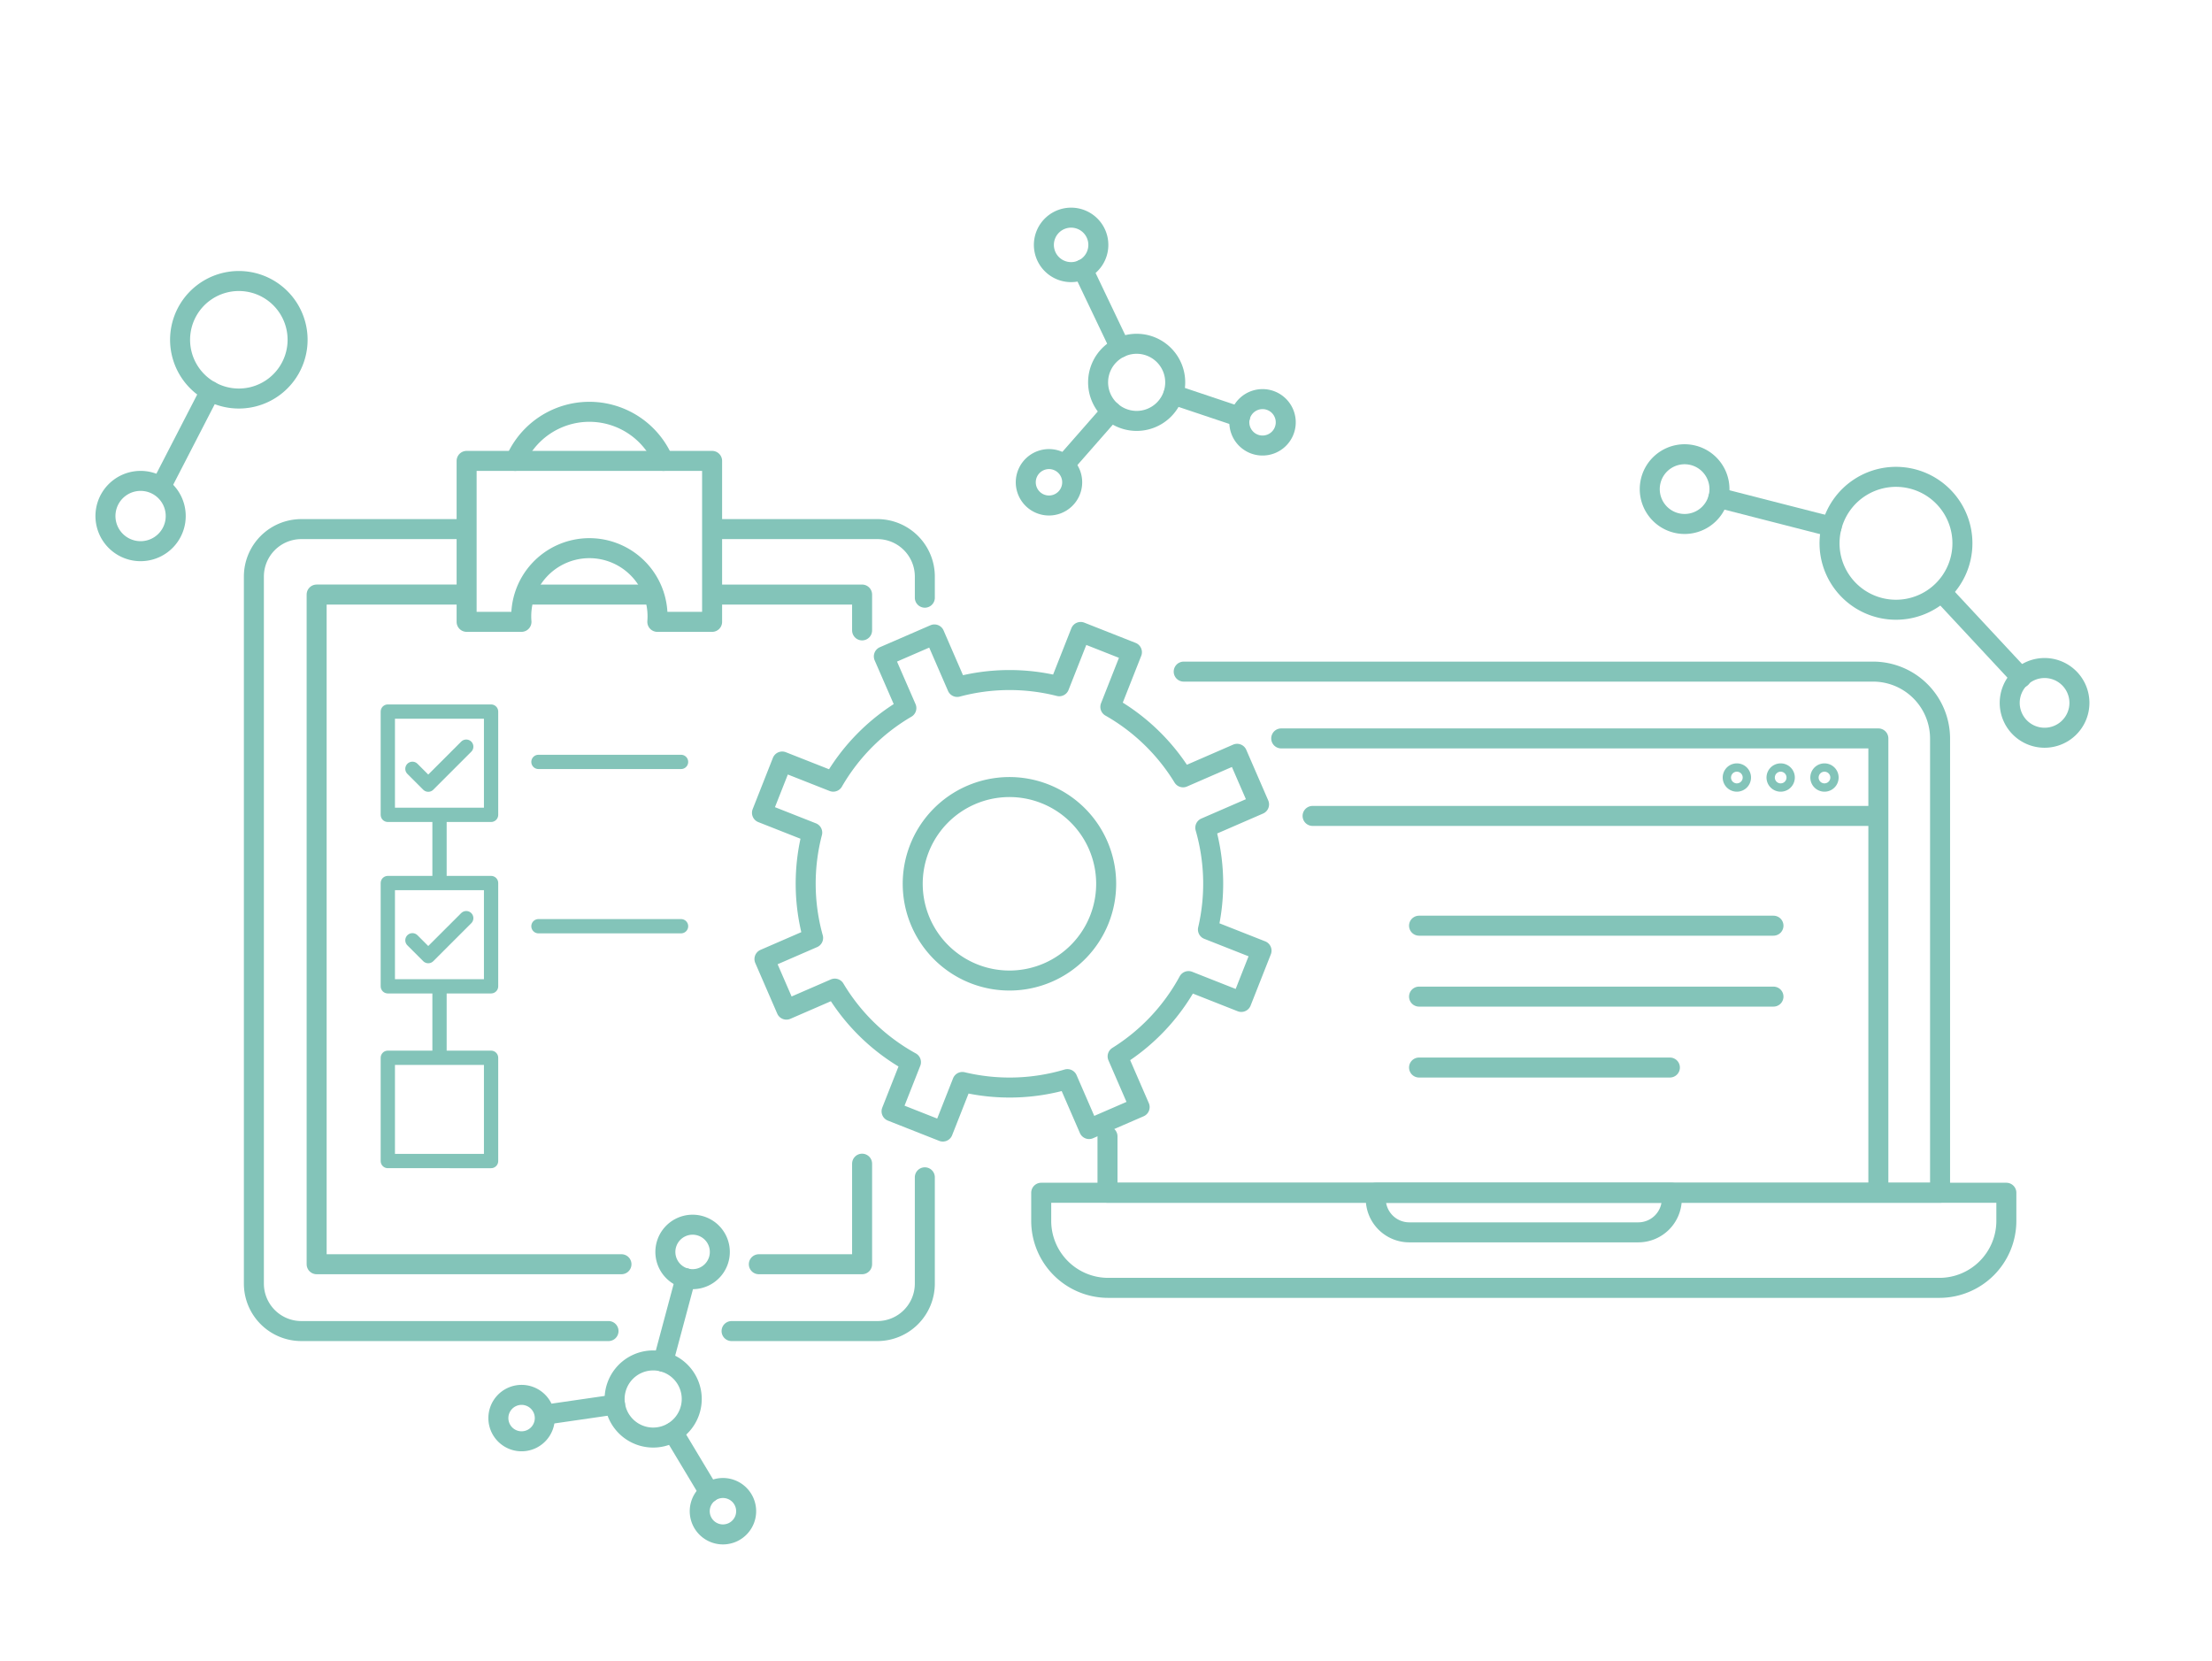 <svg id="icon" xmlns="http://www.w3.org/2000/svg" width="284.323" height="213.491" viewBox="0 0 284.323 213.491"><defs><clipPath id="clip-path"><path id="長方形_1680" data-name="長方形 1680" fill="none" d="M0 0h284.323v213.491H0z"/></clipPath></defs><g id="グループ_571" data-name="グループ 571" clip-path="url(#clip-path)" fill="none" stroke="#83c4b9" stroke-linecap="round" stroke-linejoin="round"><path id="パス_1921" data-name="パス 1921" d="M236.525 74.451A8.54 8.54 0 11248.332 77a8.541 8.541 0 01-11.807-2.549z" stroke-width="2.571"/><path id="パス_1922" data-name="パス 1922" d="M259.038 92.762a4.48 4.48 0 116.194 1.335 4.48 4.48 0 01-6.194-1.335z" stroke-width="2.571"/><path id="パス_1923" data-name="パス 1923" d="M212.77 65.289a4.48 4.48 0 116.194 1.335 4.48 4.48 0 01-6.194-1.335z" stroke-width="2.571"/><path id="線_352" data-name="線 352" stroke-width="2.571" d="M249.64 76.195l10.157 10.909"/><path id="線_353" data-name="線 353" stroke-width="2.571" d="M220.873 63.969l14.558 3.73"/><path id="パス_1924" data-name="パス 1924" d="M144.055 53.652a4.956 4.956 0 116.561-2.467 4.956 4.956 0 01-6.561 2.467z" stroke-width="2.571"/><path id="パス_1925" data-name="パス 1925" d="M136.235 34.662a3.5 3.5 0 114.628-1.739 3.5 3.5 0 01-4.628 1.739z" stroke-width="2.571"/><path id="パス_1926" data-name="パス 1926" d="M161.052 56.993A2.983 2.983 0 11165 55.507a2.984 2.984 0 01-3.95 1.486z" stroke-width="2.571"/><path id="パス_1927" data-name="パス 1927" d="M133.6 64.7a2.983 2.983 0 113.95-1.485 2.983 2.983 0 01-3.95 1.485z" stroke-width="2.571"/><path id="線_354" data-name="線 354" stroke-width="2.571" d="M150.827 50.72l8.555 2.867"/><path id="線_355" data-name="線 355" stroke-width="2.571" d="M136.887 59.643l5.947-6.781"/><path id="線_356" data-name="線 356" stroke-width="2.571" d="M139.179 34.624l4.791 10.04"/><path id="パス_1928" data-name="パス 1928" d="M79.47 181.9a4.956 4.956 0 116.591 2.385 4.956 4.956 0 01-6.591-2.385z" stroke-width="2.571"/><path id="パス_1929" data-name="パス 1929" d="M85.857 162.386a3.5 3.5 0 114.648 1.683 3.5 3.5 0 01-4.648-1.683z" stroke-width="2.571"/><path id="パス_1930" data-name="パス 1930" d="M90.224 195.484a2.983 2.983 0 113.969 1.435 2.983 2.983 0 01-3.969-1.435z" stroke-width="2.571"/><path id="パス_1931" data-name="パス 1931" d="M64.341 183.516a2.983 2.983 0 113.968 1.436 2.983 2.983 0 01-3.968-1.436z" stroke-width="2.571"/><path id="線_357" data-name="線 357" stroke-width="2.571" d="M86.524 184.074l4.643 7.736"/><path id="線_358" data-name="線 358" stroke-width="2.571" d="M70.128 181.804l8.926-1.294"/><path id="線_359" data-name="線 359" stroke-width="2.571" d="M88.12 164.269l-2.878 10.746"/><path id="パス_1932" data-name="パス 1932" d="M22.545 66.948a4.517 4.517 0 11-3.841-5.1h0a4.514 4.514 0 013.839 5.1z" stroke-width="2.571"/><path id="パス_1933" data-name="パス 1933" d="M38.178 44.721a7.552 7.552 0 11-6.424-8.532h0a7.553 7.553 0 016.424 8.532z" stroke-width="2.571"/><path id="線_360" data-name="線 360" stroke-width="2.571" d="M27.024 50.258L20.707 62.51"/><path id="パス_1934" data-name="パス 1934" d="M257.89 153.292v3.634a8.614 8.614 0 01-8.588 8.588h-106.88a8.613 8.613 0 01-8.588-8.588v-3.634z" stroke-width="2.571"/><path id="パス_1935" data-name="パス 1935" d="M214.886 153.292v.793a4.307 4.307 0 01-4.294 4.295h-29.461a4.308 4.308 0 01-4.294-4.295v-.793z" stroke-width="2.571"/><path id="パス_1936" data-name="パス 1936" d="M152.15 86.315h88.632a8.614 8.614 0 018.588 8.585v58.389H142.354v-7.243" stroke-width="2.571"/><path id="パス_1937" data-name="パス 1937" d="M164.683 94.9h76.755v57.2" stroke-width="2.571"/><path id="パス_1938" data-name="パス 1938" d="M78.216 171.066H38.733a6.1 6.1 0 01-6.1-6.1V74.1a6.1 6.1 0 016.1-6.1h20.544" stroke-width="2.571"/><path id="パス_1939" data-name="パス 1939" d="M118.874 151.307v13.66a6.1 6.1 0 01-6.1 6.1H94.035" stroke-width="2.571"/><path id="パス_1940" data-name="パス 1940" d="M92.118 68h20.657a6.1 6.1 0 016.1 6.1v2.714" stroke-width="2.571"/><path id="パス_1941" data-name="パス 1941" d="M59.978 59.234v20.684h7.049a8.76 8.76 0 1117.464-.018v.019h7.04V59.234z" stroke-width="2.571"/><path id="長方形_1677" data-name="長方形 1677" stroke-width="1.836" d="M49.849 91.451h13.272v13.272H49.849z"/><path id="パス_1942" data-name="パス 1942" d="M53.011 98.808l2.035 2.035 4.883-4.883" stroke-width="1.836"/><path id="長方形_1678" data-name="長方形 1678" stroke-width="1.836" d="M49.849 113.487h13.272v13.272H49.849z"/><path id="パス_1943" data-name="パス 1943" d="M53.011 120.843l2.035 2.035L59.929 118" stroke-width="1.836"/><path id="パス_1944" data-name="パス 1944" d="M79.882 162.477H40.7V76.411h18.84" stroke-width="2.571"/><path id="パス_1945" data-name="パス 1945" d="M110.811 149.555v12.923H97.538" stroke-width="2.571"/><path id="パス_1946" data-name="パス 1946" d="M91.855 76.412h18.956v4.606" stroke-width="2.571"/><path id="線_361" data-name="線 361" stroke-width="2.571" d="M68.542 76.412h15.45"/><path id="パス_1947" data-name="パス 1947" d="M85.28 59.234a10.346 10.346 0 00-19.052 0" stroke-width="2.571"/><path id="パス_1948" data-name="パス 1948" d="M123.7 139.054a26.046 26.046 0 0013.5-.366l2.786 6.416 6.5-2.821-2.829-6.516a26.033 26.033 0 009.109-9.679l6.787 2.678 2.6-6.589-6.888-2.717a26.035 26.035 0 00-.34-13.081l6.909-3-2.821-6.5-6.945 3.021a26.037 26.037 0 00-9.347-9.054l2.772-7.027-6.589-2.6-2.752 6.977a26.028 26.028 0 00-13.117.087l-2.929-6.746-6.5 2.821L116.5 91a26.042 26.042 0 00-9.4 9.458l-6.558-2.587-2.6 6.589 6.458 2.547a26.029 26.029 0 00.114 13.535l-6.253 2.715 2.821 6.5 6.22-2.7a26.037 26.037 0 009.789 9.449l-2.492 6.318 6.589 2.6zm-5.515-30.033a12.433 12.433 0 117 16.128 12.433 12.433 0 01-6.999-16.128z" stroke-width="2.571"/><path id="線_362" data-name="線 362" stroke-width="2.571" d="M182.399 118.968h45.557"/><path id="線_363" data-name="線 363" stroke-width="2.571" d="M168.714 104.861h71.78"/><path id="線_364" data-name="線 364" stroke-width="2.571" d="M182.399 128.083h45.557"/><path id="線_365" data-name="線 365" stroke-width="2.571" d="M182.399 137.198h32.244"/><path id="パス_1949" data-name="パス 1949" d="M235.046 99.927a.534.534 0 11-.534-.534.534.534 0 01.534.534z" stroke-width="2.571"/><path id="パス_1950" data-name="パス 1950" d="M229.415 99.927a.534.534 0 11-.534-.534.534.534 0 01.534.534z" stroke-width="2.571"/><path id="パス_1951" data-name="パス 1951" d="M223.784 99.927a.534.534 0 11-.534-.534.534.534 0 01.534.534z" stroke-width="2.571"/><path id="線_366" data-name="線 366" stroke-width="1.836" d="M56.494 104.996v8.094"/><path id="長方形_1679" data-name="長方形 1679" stroke-width="1.836" d="M49.849 135.944h13.272v13.272H49.849z"/><path id="線_367" data-name="線 367" stroke-width="1.836" d="M56.494 127.452v8.094"/><path id="線_368" data-name="線 368" stroke-width="1.836" d="M69.21 97.919h18.33"/><path id="線_369" data-name="線 369" stroke-width="1.836" d="M69.21 119.036h18.33"/></g></svg>